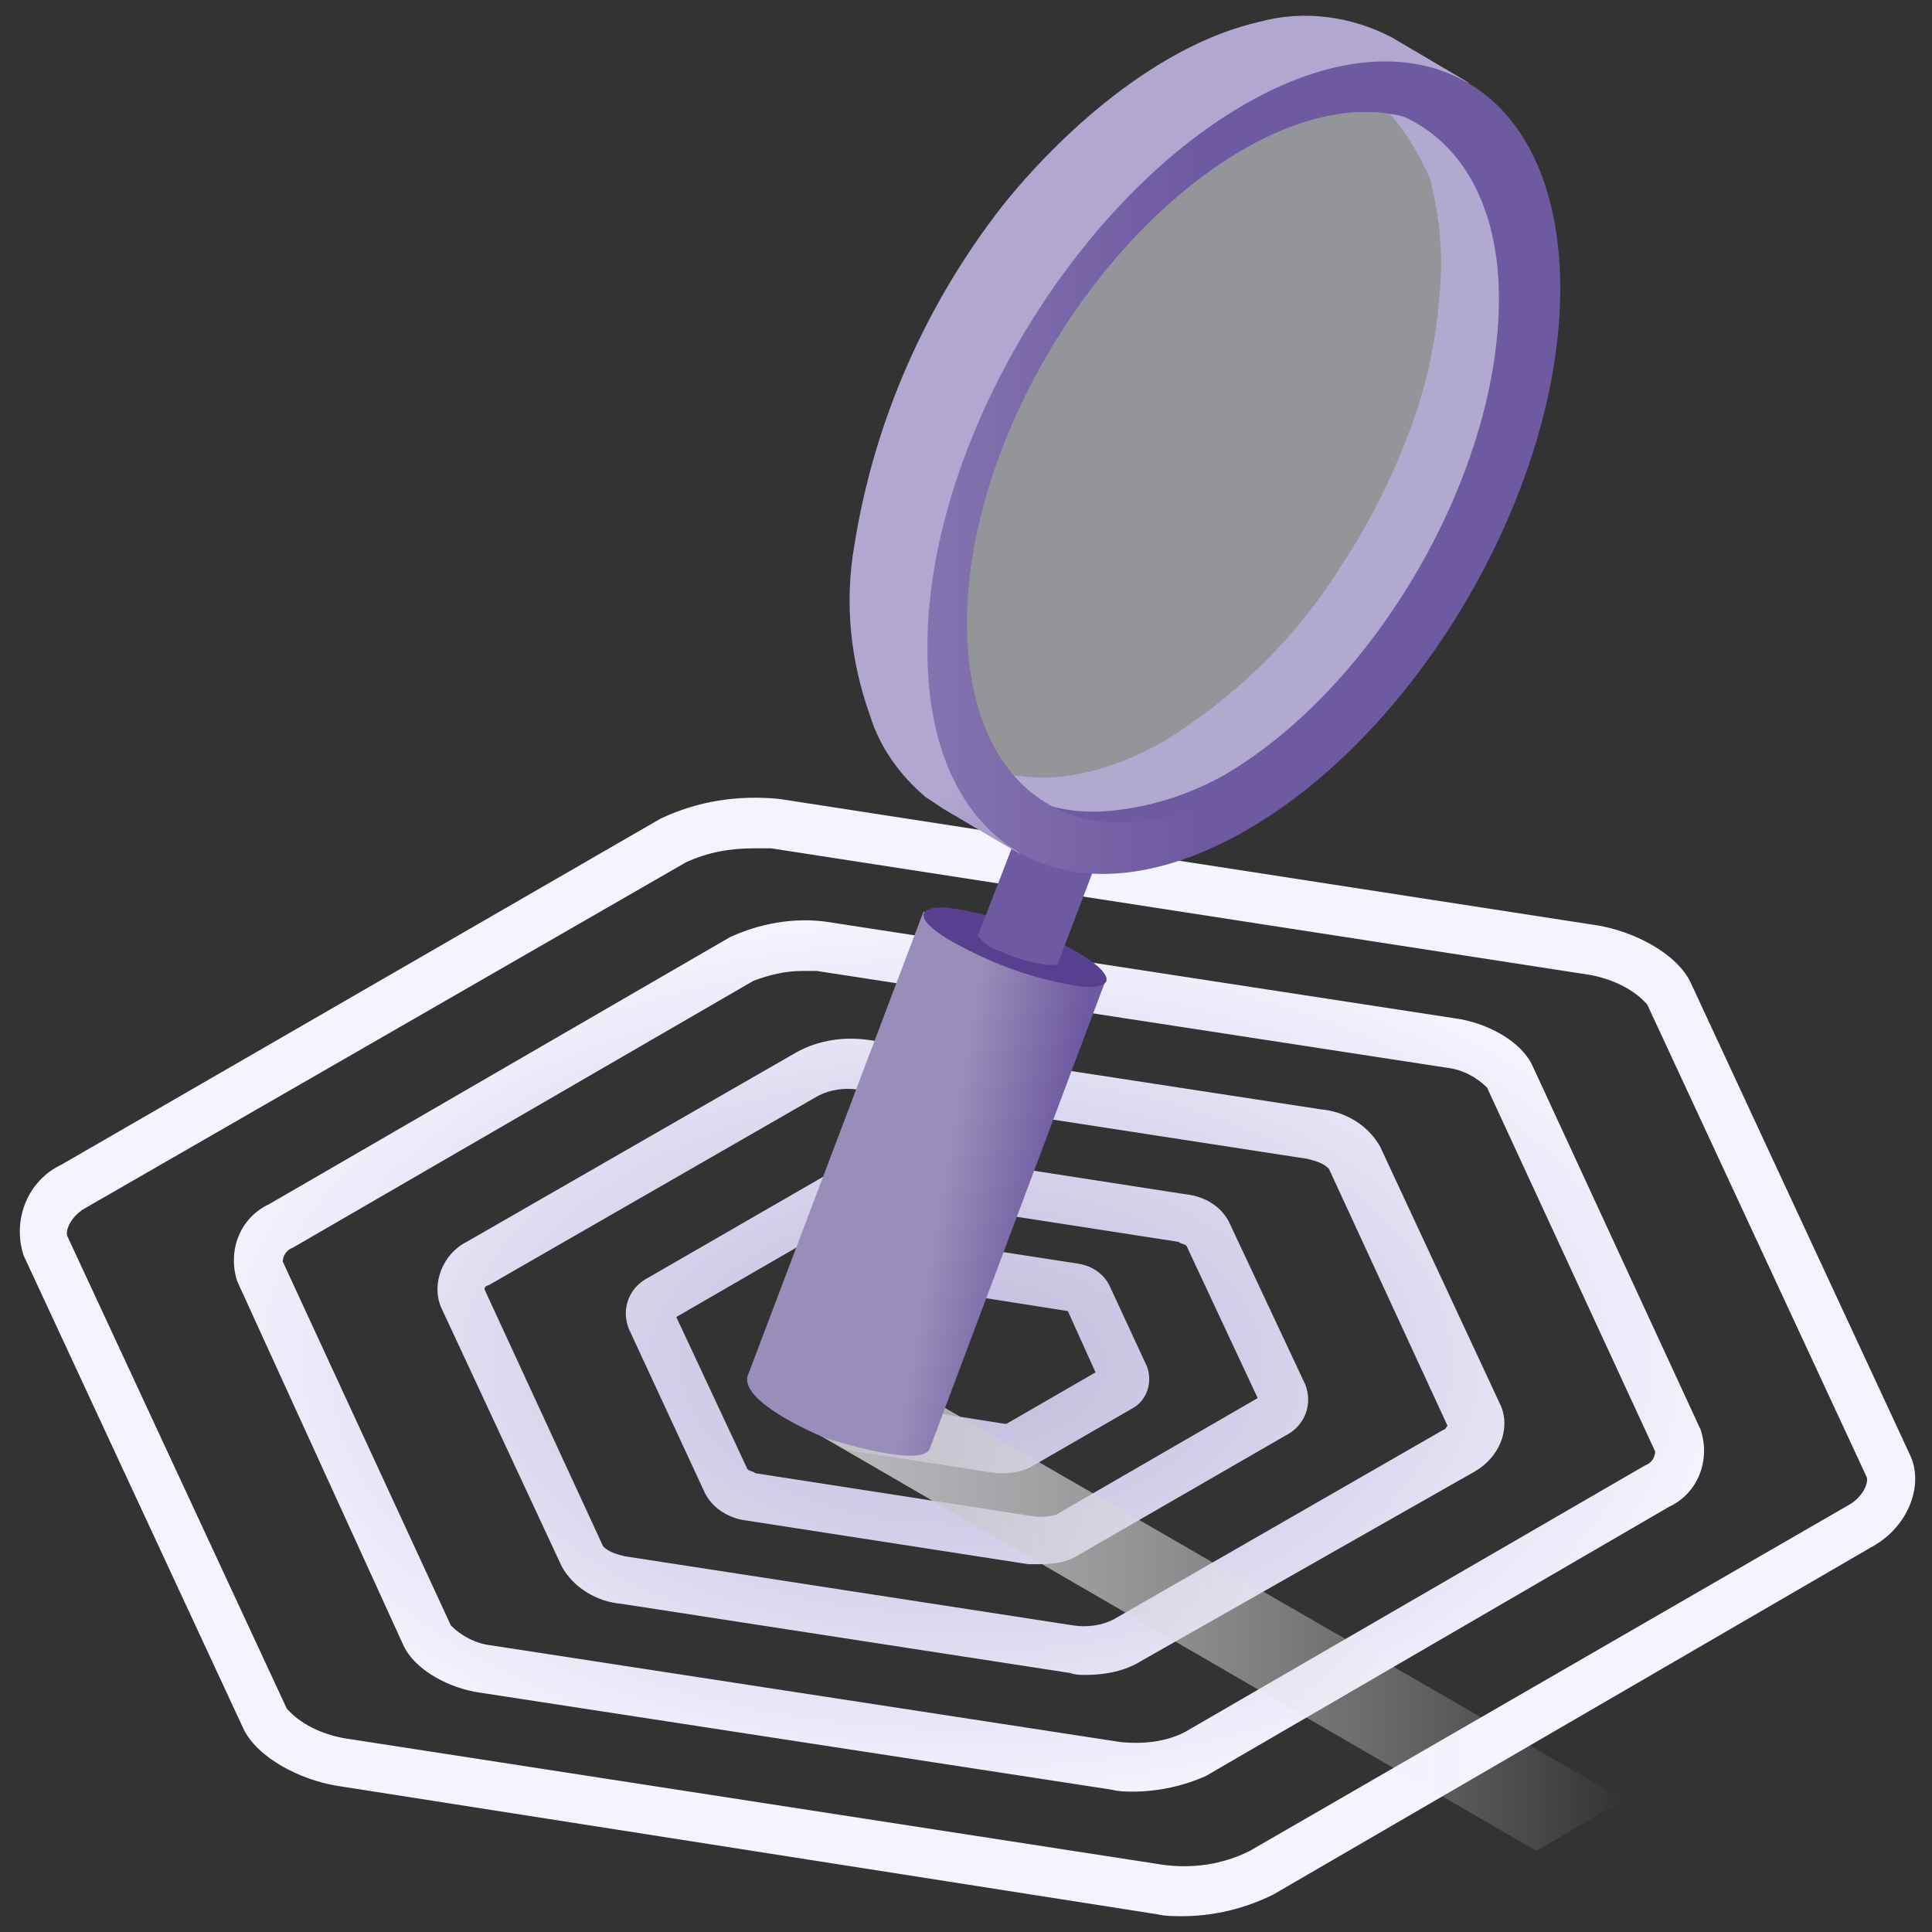 <?xml version="1.0" encoding="utf-8"?>
<!-- Generator: Adobe Illustrator 26.3.1, SVG Export Plug-In . SVG Version: 6.00 Build 0)  -->
<svg version="1.1" id="Layer_1" xmlns="http://www.w3.org/2000/svg" xmlns:xlink="http://www.w3.org/1999/xlink" x="0px" y="0px"
	 viewBox="0 0 97.7 97.7" style="enable-background:new 0 0 97.7 97.7;" xml:space="preserve">
<rect x="0" y="0" width="97.7" height="97.7" fill="#333333" stroke="none"/>
<style type="text/css">
	.st0{fill:none;}
	.st1{fill:url(#Path_34332_00000070108689823131021730000001173591290416937140_);}
	.st2{fill:url(#Path_34333_00000111885435937708313820000017609972008327211710_);}
	.st3{fill-rule:evenodd;clip-rule:evenodd;fill:url(#Path_34334_00000168826502172570693320000014260987738300330129_);}
	.st4{fill-rule:evenodd;clip-rule:evenodd;fill:#584091;}
	.st5{fill-rule:evenodd;clip-rule:evenodd;fill:url(#Path_34336_00000120556272356491204500000013626272399323710111_);}
	.st6{fill-rule:evenodd;clip-rule:evenodd;fill:#6E5AA1;}
	.st7{fill-rule:evenodd;clip-rule:evenodd;fill:url(#Path_34338_00000103949361544669736140000008283532501352891310_);}
	.st8{opacity:0.5;fill-rule:evenodd;clip-rule:evenodd;fill:#F4F8FF;enable-background:new    ;}
	.st9{fill-rule:evenodd;clip-rule:evenodd;fill:url(#Path_34340_00000078743932047889218700000017434148781504101014_);}
</style>
<rect x="0.9" y="0.8" class="st0" width="96" height="96"/>
<radialGradient id="Path_34332_00000108269189172916880510000006331802196322980508_" cx="-916.285" cy="604.24" r="0.882" gradientTransform="matrix(56.399 0 0 -33.316 51726.234 20199.781)" gradientUnits="userSpaceOnUse">
	<stop  offset="0.1" style="stop-color:#C7C1E0"/>
	<stop  offset="0.46" style="stop-color:#DDDAEF"/>
	<stop  offset="0.77" style="stop-color:#F3F4FF"/>
</radialGradient>
<path id="Path_34332" style="fill:url(#Path_34332_00000108269189172916880510000006331802196322980508_);" d="M50.8,74.5
	c-0.1,0-0.3,0-0.4,0l-7.1-1.1c-0.7-0.1-1.3-0.5-1.6-1.1l-1.9-4.1c-0.3-0.8,0-1.7,0.7-2.1l5.2-3c0.5-0.3,1.1-0.4,1.7-0.3l7.1,1.1
	c0.7,0.1,1.3,0.5,1.6,1.1l1.9,4.1c0.3,0.8,0,1.7-0.7,2.1l-5.2,3C51.7,74.4,51.2,74.5,50.8,74.5L50.8,74.5z M43.8,70.9l7,1.1
	c0,0,0.1,0,0.1,0l4.5-2.6L54,66.3l-7-1.1c0,0-0.1,0-0.1,0l-4.5,2.6L43.8,70.9L43.8,70.9z M52.6,79.1c-0.2,0-0.4,0-0.6,0l-14.2-2.2
	c-0.9-0.1-1.8-0.6-2.2-1.5l-3.8-8.2c-0.4-1,0-2.1,1-2.6l10.4-6c0.8-0.4,1.7-0.5,2.6-0.4L60,60.4c0.9,0.1,1.8,0.6,2.2,1.5L66,70
	c0.4,1,0,2.1-1,2.6l-10.4,6C54,79,53.3,79.1,52.6,79.1L52.6,79.1z M37.8,74.3c0.1,0.1,0.3,0.1,0.4,0.2l14.2,2.2c0.3,0,0.7,0,1-0.1
	l10.2-5.9L60,63c-0.1-0.1-0.3-0.1-0.4-0.2l-14.2-2.2c-0.3,0-0.7,0-1,0.1l-10.2,5.9L37.8,74.3L37.8,74.3z M54.9,84.7
	c-0.3,0-0.5,0-0.8-0.1l-22.7-3.5c-1.2-0.1-2.4-0.8-3-1.9l-6.1-13.1c-0.5-1.2,0.1-2.7,1.3-3.3l16.7-9.6c1.1-0.6,2.4-0.8,3.7-0.6
	l22.8,3.5c1.2,0.1,2.4,0.8,3,1.9l6.1,13.1c0.5,1.2-0.1,2.6-1.3,3.3L57.7,84C56.9,84.5,55.9,84.7,54.9,84.7L54.9,84.7z M24.5,65.2
	l6,13c0.3,0.3,0.7,0.4,1.1,0.5l22.7,3.5c0.7,0.1,1.4,0,2-0.3l0,0l16.7-9.6c0.1,0,0.1-0.1,0.2-0.2l-6-13c-0.3-0.3-0.7-0.4-1.1-0.5
	l-22.7-3.5c-0.7-0.1-1.4,0-2,0.3L24.7,65C24.6,65,24.5,65.1,24.5,65.2L24.5,65.2z M57.3,90.6c-0.4,0-0.7,0-1.1-0.1l-31.9-4.9
	c-1.5-0.2-3.3-1.1-3.9-2.4L12,64.8c-0.5-1.5,0.1-3.2,1.6-3.9l23.3-13.5c1.5-0.7,3.2-1,4.8-0.8l31.9,4.9c1.5,0.2,3.3,1.1,3.9,2.4
	l8.5,18.4c0.5,1.5-0.1,3.2-1.6,3.9L61,89.8C59.9,90.3,58.6,90.6,57.3,90.6z M40.6,49.1c-0.9,0-1.7,0.2-2.5,0.5L14.8,63.1
	c-0.3,0.1-0.5,0.4-0.5,0.7l8.5,18.4c0.5,0.5,1.2,0.9,2,1l31.9,4.9c1.1,0.1,2.2,0,3.2-0.5l0,0l23.3-13.5c0.3-0.1,0.5-0.4,0.5-0.7
	l-8.5-18.4c-0.5-0.5-1.2-0.9-2-1l-31.9-4.9C41,49.1,40.8,49.1,40.6,49.1L40.6,49.1z M59.8,96.9c-0.4,0-0.9,0-1.3-0.1L17,90.3
	c-1.8-0.3-4-1.4-4.7-2.9L1.2,63.5c-0.6-1.8,0.2-3.8,1.9-4.6l30.3-17.5c1.9-0.9,3.9-1.2,6-1l41.4,6.4c1.8,0.3,4,1.4,4.7,2.9
	l11.1,23.9c0.7,1.5-0.1,3.6-1.9,4.6L64.4,95.8C63,96.5,61.4,96.9,59.8,96.9z M38.1,42.9c-1.2,0-2.3,0.2-3.4,0.7L4.3,61.1
	c-0.7,0.4-1,1.1-0.9,1.4l11.1,23.9c0.7,0.8,1.8,1.3,2.9,1.5l41.4,6.4c1.5,0.2,3,0,4.4-0.7l30.3-17.5c0.7-0.4,1-1.1,0.9-1.4
	L83.3,50.8c-0.7-0.8-1.8-1.3-2.9-1.5L39,42.9C38.7,42.9,38.4,42.9,38.1,42.9L38.1,42.9z"/>
<g id="Group_6421">
	
		<linearGradient id="Path_34333_00000076602606619073712190000014482171667764351382_" gradientUnits="userSpaceOnUse" x1="-916.512" y1="599.538" x2="-915.512" y2="599.538" gradientTransform="matrix(41.998 0 0 -24.389 38531.766 14703.591)">
		<stop  offset="0" style="stop-color:#BCBCC2"/>
		<stop  offset="1" style="stop-color:#FFFFFF;stop-opacity:0"/>
	</linearGradient>
	<path id="Path_34333" style="fill:url(#Path_34333_00000076602606619073712190000014482171667764351382_);" d="M40.1,71.8
		l37.6,21.8l4.4-2.6L44.5,69.3L40.1,71.8z"/>
</g>
<g id="Group_6422">
	
		<linearGradient id="Path_34334_00000170252581686557859520000015900382197311691693_" gradientUnits="userSpaceOnUse" x1="-914.283" y1="601.382" x2="-914.791" y2="601.518" gradientTransform="matrix(18.117 0 0 -27.428 16616.924 16557.539)">
		<stop  offset="0" style="stop-color:#6E5AA0"/>
		<stop  offset="0.568" style="stop-color:#998DBA"/>
		<stop  offset="1" style="stop-color:#998DBA"/>
	</linearGradient>
	
		<path id="Path_34334" style="fill-rule:evenodd;clip-rule:evenodd;fill:url(#Path_34334_00000170252581686557859520000015900382197311691693_);" d="
		M37.8,69.6l8.9-23.5l9.2,3.5L47,73.3c-0.5,0.9-4.7-0.4-5.3-0.6C40.7,72.3,37.5,70.8,37.8,69.6z"/>
	<path id="Path_34335" class="st4" d="M47.9,45.9c2.3,0.3,4.5,1.1,6.5,2.2c1.9,1.1,2.1,1.9,0.4,1.8c-2.3-0.3-4.5-1.1-6.5-2.2
		C46.3,46.6,46.2,45.8,47.9,45.9L47.9,45.9z"/>
	
		<linearGradient id="Path_34336_00000045585333544611729890000012063939105109979806_" gradientUnits="userSpaceOnUse" x1="-907.63" y1="559.48" x2="-907.086" y2="559.66" gradientTransform="matrix(6.029 0 0 -7.348 5536.627 4151.531)">
		<stop  offset="0.37" style="stop-color:#6E5AA0"/>
		<stop  offset="0.73" style="stop-color:#8475AD"/>
		<stop  offset="1" style="stop-color:#998DBA"/>
	</linearGradient>
	
		<path id="Path_34336" style="fill-rule:evenodd;clip-rule:evenodd;fill:url(#Path_34336_00000045585333544611729890000012063939105109979806_);" d="
		M49.5,47.2l2.2-5.7l3.9,1.7l-2.1,5.5c0,0.1-0.2,0.1-0.5,0.1c-0.8-0.1-1.5-0.3-2.2-0.6c-0.1-0.1-0.3-0.1-0.5-0.2
		c-0.3-0.1-0.6-0.4-0.8-0.6C49.4,47.3,49.4,47.2,49.5,47.2L49.5,47.2z"/>
	<path id="Path_34337" class="st6" d="M49.1,38.4c3.1,1.8,7,0.7,9.9-1c3.5-2.2,6.5-5.1,8.7-8.6c1.4-2.1,2.6-4.4,3.5-6.8
		c0.9-2.3,1.4-4.6,1.6-7.1c0.2-2,0-4-0.5-5.9c-0.8-1.8-1.9-3.4-3.5-4.7c1.4,0,2.8,0.4,3.9,1.3c4,2.7,5.4,6.3,4.5,13
		c-1.2,8.6-7.9,18-12.9,21.2c-2.4,1.5-6.7,2.9-9.5,2.2C53,41.7,51.2,40.4,49.1,38.4L49.1,38.4z"/>
	
		<linearGradient id="Path_34338_00000034091481266749795590000002313628085613144193_" gradientUnits="userSpaceOnUse" x1="-915.822" y1="607.337" x2="-915.308" y2="606.523" gradientTransform="matrix(31.253 0 0 -42.366 28675.529 25737.795)">
		<stop  offset="0.58" style="stop-color:#B1A7D0"/>
		<stop  offset="1" style="stop-color:#8473B0"/>
	</linearGradient>
	
		<path id="Path_34338" style="fill-rule:evenodd;clip-rule:evenodd;fill:url(#Path_34338_00000034091481266749795590000002313628085613144193_);" d="
		M43.2,27.6c1-6.3,3.6-12.2,7.5-17.2c2.8-3.5,7.7-8.1,13-9.3c2.2-0.6,4.6-0.3,6.7,0.8l3.9,2.3c-14.4-4.1-35.7,24.3-22.7,39l-3.9-2.3
		c-0.3-0.2-0.6-0.4-0.9-0.6c-1.3-1.1-2.3-2.5-2.8-4.1C43,33.4,42.7,30.5,43.2,27.6L43.2,27.6z"/>
	<path id="Path_34339" class="st8" d="M61.4,7.1c7.7-4.4,14.4-0.8,14.4,8s-6.2,19.6-13.9,24.1c-1.8,1-3.7,1.6-5.7,1.8
		c-5.1,0.5-8.7-3.1-8.7-9.8C47.5,22.3,53.7,11.6,61.4,7.1L61.4,7.1z"/>
	
		<linearGradient id="Path_34340_00000098217395583818613430000007058054508236273557_" gradientUnits="userSpaceOnUse" x1="-916.177" y1="606.687" x2="-915.177" y2="606.687" gradientTransform="matrix(31.985 0 0 -41.138 29350.994 24981.848)">
		<stop  offset="0" style="stop-color:#8473B0"/>
		<stop  offset="0.42" style="stop-color:#6E5AA0"/>
	</linearGradient>
	
		<path id="Path_34340" style="fill-rule:evenodd;clip-rule:evenodd;fill:url(#Path_34340_00000098217395583818613430000007058054508236273557_);" d="
		M62.9,39.7c-7.7,4.4-13.9,0.9-14-8s6.2-19.6,13.9-24.1s13.9-0.9,14,8S70.6,35.3,62.9,39.7z M46.9,32.9c0,10.1,7.2,14.2,16.1,9.1
		s16-17.5,15.9-27.6s-7.2-14.2-16-9.1S46.8,22.8,46.9,32.9z"/>
</g>
</svg>
